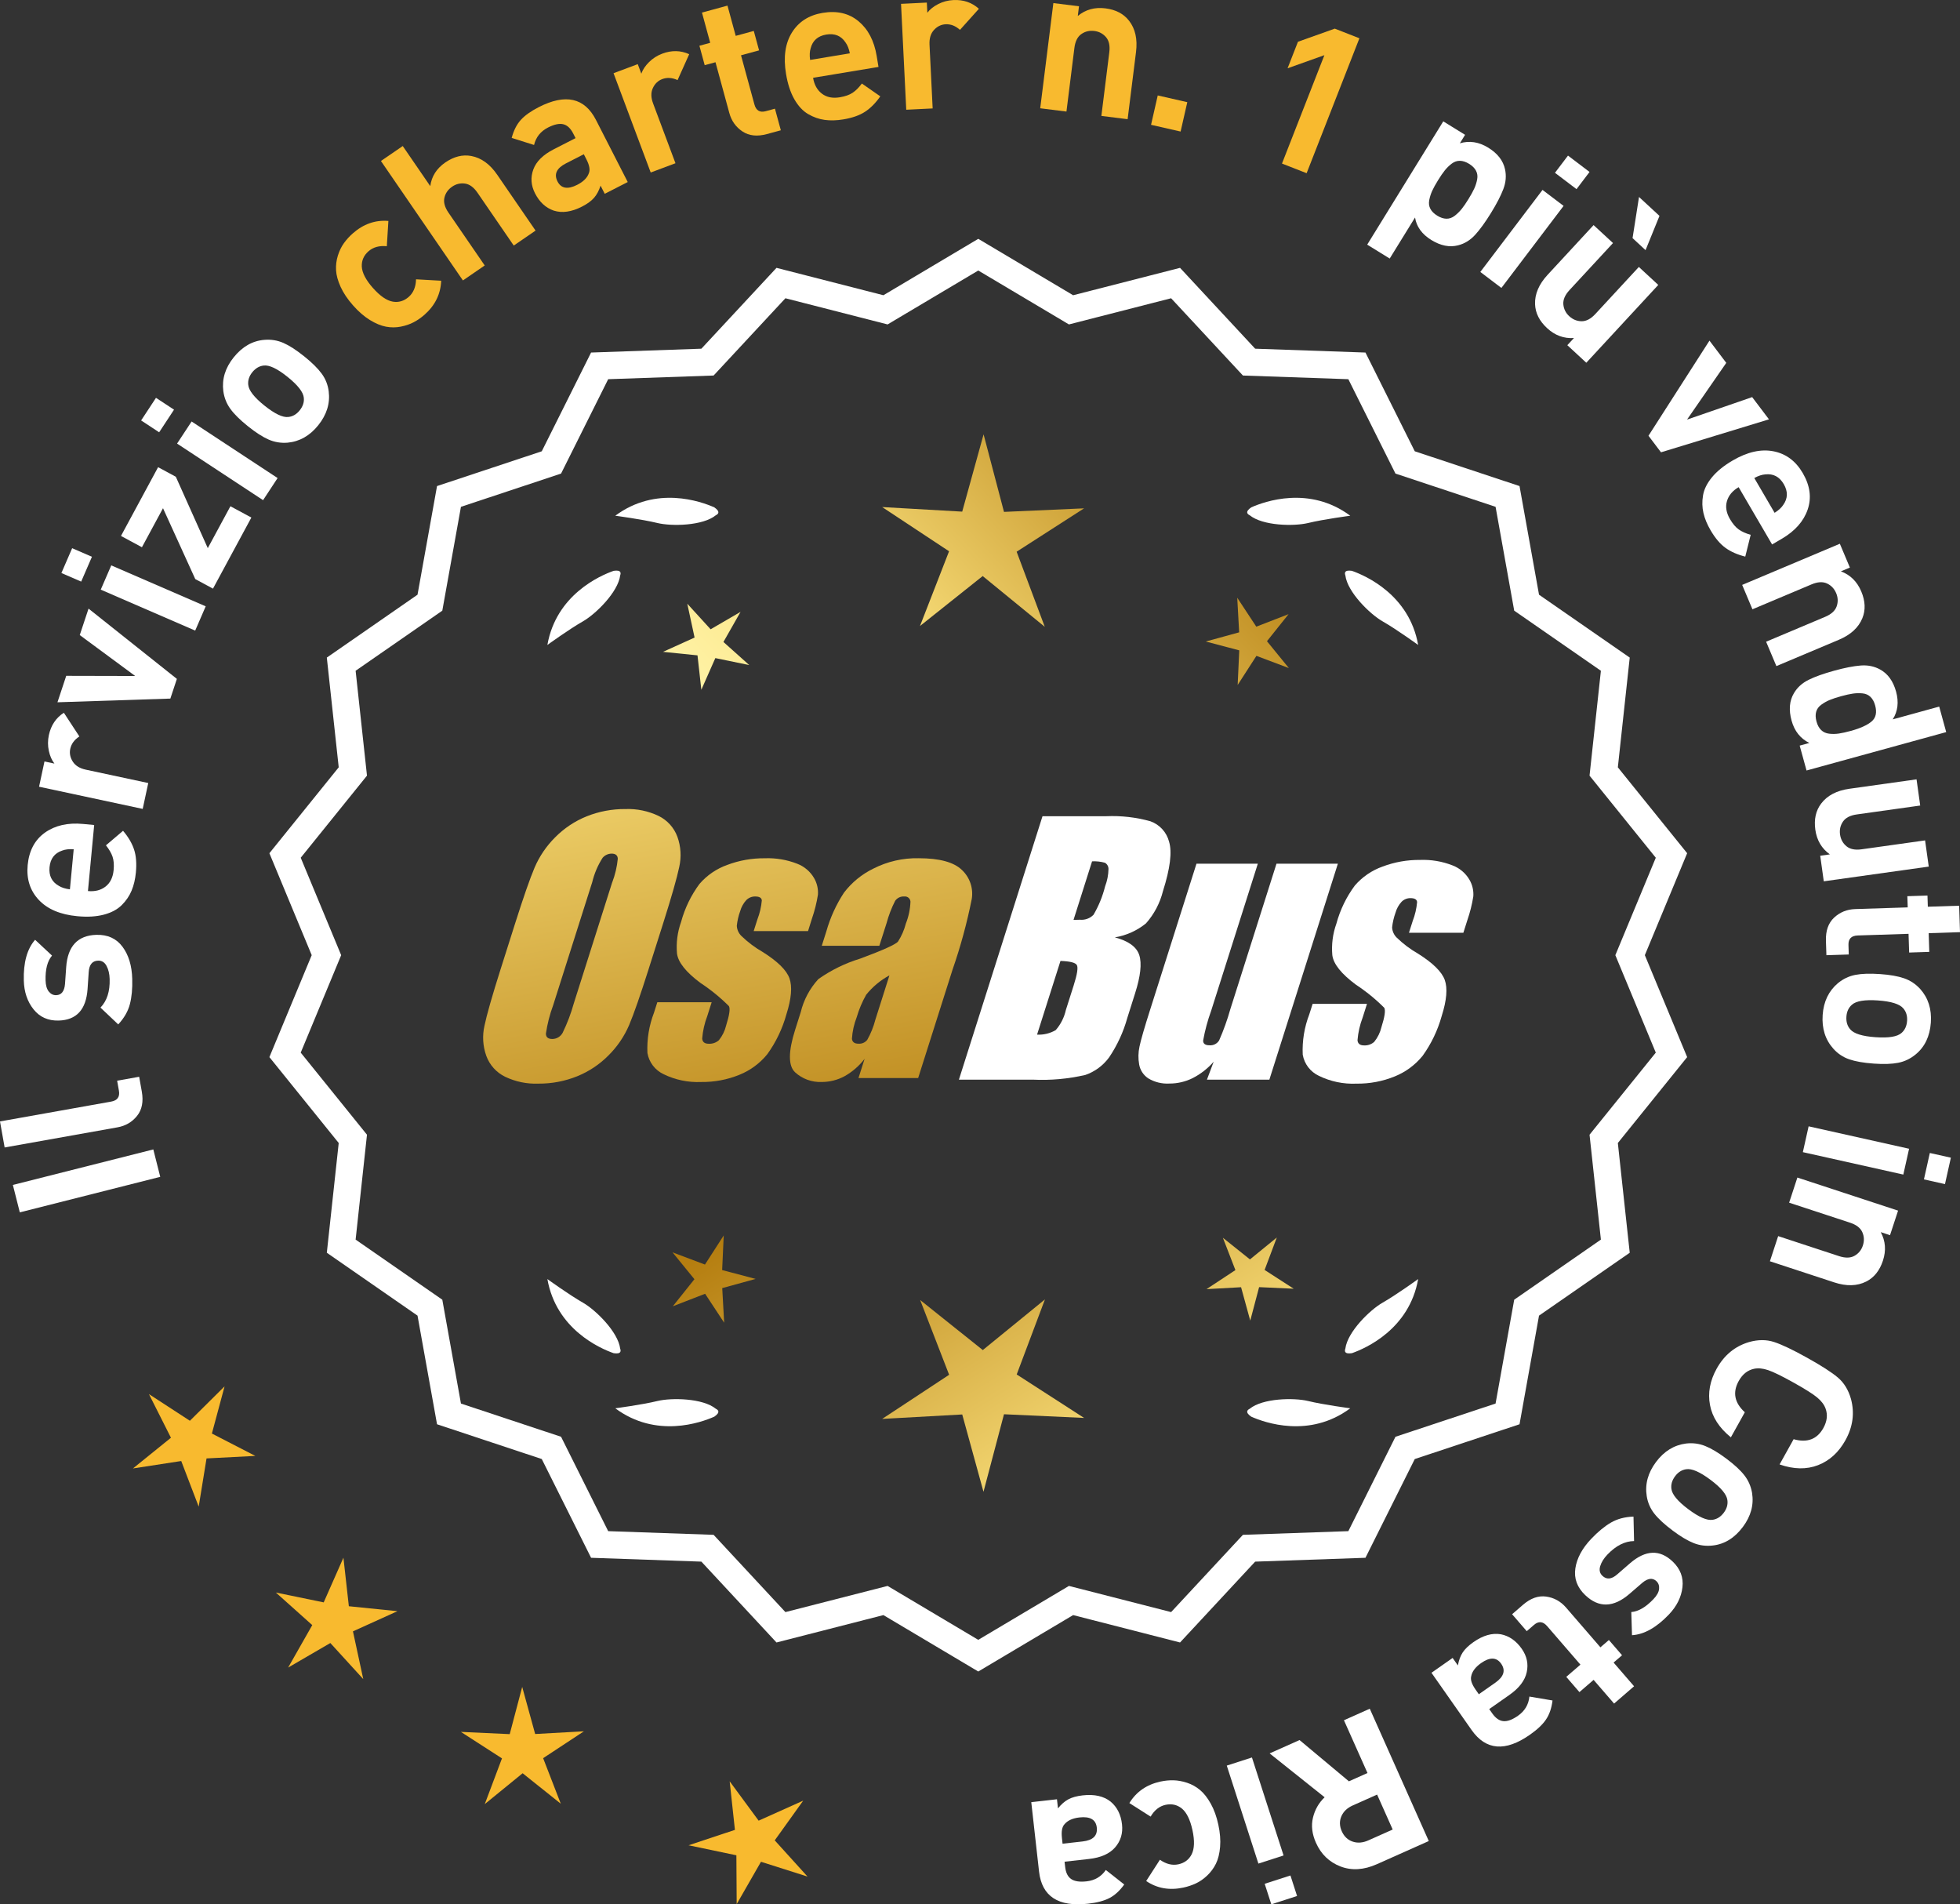 <?xml version="1.0" encoding="UTF-8"?>
<svg id="Layer_2" data-name="Layer 2" xmlns="http://www.w3.org/2000/svg" xmlns:xlink="http://www.w3.org/1999/xlink" viewBox="0 0 173.419 168.453">
  <rect x="0" y="0" width="173.419" height="168.453" fill="#333333" stroke="none"/>
  <defs>
    <style>
      .cls-1 {
        fill: url(#linear-gradient-8);
      }

      .cls-2 {
        fill: url(#linear-gradient-7);
      }

      .cls-3 {
        fill: url(#linear-gradient-5);
      }

      .cls-4 {
        fill: url(#linear-gradient-6);
      }

      .cls-5 {
        fill: url(#linear-gradient-9);
      }

      .cls-6 {
        fill: url(#linear-gradient-4);
      }

      .cls-7 {
        fill: url(#linear-gradient-3);
      }

      .cls-8 {
        fill: url(#linear-gradient-2);
      }

      .cls-9 {
        fill: url(#linear-gradient);
      }

      .cls-10 {
        fill: #f8ba2f;
      }

      .cls-11 {
        fill: #fff;
      }
    </style>
    <linearGradient id="linear-gradient" x1="112.909" y1="194.117" x2="61.484" y2="111.598" gradientUnits="userSpaceOnUse">
      <stop offset="0" stop-color="#f9df7b"/>
      <stop offset=".279" stop-color="#b57e10"/>
      <stop offset=".323" stop-color="#c89d38"/>
      <stop offset=".417" stop-color="#efda86"/>
      <stop offset=".46" stop-color="#fff3a6"/>
      <stop offset=".642" stop-color="#f9df7b"/>
      <stop offset="1" stop-color="#b57e10"/>
    </linearGradient>
    <linearGradient id="linear-gradient-2" x1="126.157" y1="185.862" x2="74.731" y2="103.342" xlink:href="#linear-gradient"/>
    <linearGradient id="linear-gradient-3" x1="147.684" y1="172.446" x2="96.259" y2="89.927" xlink:href="#linear-gradient"/>
    <linearGradient id="linear-gradient-4" x1="47.472" y1="62.067" x2="79.164" y2="233.086" gradientUnits="userSpaceOnUse">
      <stop offset="0" stop-color="#f9df7b"/>
      <stop offset=".279" stop-color="#b57e10"/>
      <stop offset=".284" stop-color="#e5c25b"/>
      <stop offset=".286" stop-color="#f9df7b"/>
      <stop offset=".46" stop-color="#fff3a6"/>
      <stop offset=".642" stop-color="#f9df7b"/>
      <stop offset="1" stop-color="#b57e10"/>
    </linearGradient>
    <linearGradient id="linear-gradient-5" x1="59.98" y1="59.749" x2="91.672" y2="230.768" xlink:href="#linear-gradient-4"/>
    <linearGradient id="linear-gradient-6" x1="72.605" y1="57.41" x2="104.297" y2="228.428" xlink:href="#linear-gradient-4"/>
    <linearGradient id="linear-gradient-7" x1="51.918" y1="111.468" x2="117.695" y2="50.476" xlink:href="#linear-gradient"/>
    <linearGradient id="linear-gradient-8" x1="29.699" y1="87.507" x2="95.476" y2="26.514" xlink:href="#linear-gradient"/>
    <linearGradient id="linear-gradient-9" x1="36.755" y1="95.116" x2="102.531" y2="34.123" xlink:href="#linear-gradient"/>
  </defs>
  <g id="Layer_1-2" data-name="Layer 1">
    <g>
      <g>
        <polygon class="cls-10" points="19.87 122.635 16.801 125.678 13.179 123.321 15.125 127.18 11.764 129.896 16.035 129.239 17.58 133.274 18.274 129.009 22.59 128.787 18.748 126.808 19.87 122.635"/>
        <polygon class="cls-10" points="30.866 142.085 30.386 137.791 28.641 141.744 24.408 140.873 27.629 143.754 25.493 147.511 29.228 145.339 32.141 148.531 31.229 144.307 35.165 142.523 30.866 142.085"/>
        <polygon class="cls-10" points="47.351 153.388 46.204 149.221 45.099 153.399 40.782 153.201 44.414 155.543 42.892 159.588 46.242 156.858 49.618 159.555 48.056 155.525 51.665 153.148 47.351 153.388"/>
        <polygon class="cls-10" points="68.548 162.795 71.066 159.283 67.123 161.052 64.561 157.572 65.025 161.868 60.924 163.23 65.154 164.116 65.181 168.437 67.331 164.689 71.449 165.998 68.548 162.795"/>
      </g>
      <g>
        <path class="cls-11" d="M86.556,147.497l-8.345-4.961-9.405,2.409-6.61-7.111-9.703-.338-4.338-8.685-9.214-3.058-1.716-9.556-7.98-5.53,1.046-9.652-6.098-7.554,3.723-8.967-3.723-8.967,6.098-7.554-1.046-9.652,7.98-5.53,1.716-9.556,9.214-3.058,4.338-8.685,9.703-.338,6.61-7.111,9.405,2.409,8.345-4.961,8.345,4.961,9.405-2.409,6.61,7.111,9.703.338,4.338,8.685,9.214,3.058,1.716,9.556,7.98,5.53-1.046,9.652,6.098,7.554-3.723,8.967,3.723,8.967-6.098,7.554,1.046,9.652-7.98,5.53-1.716,9.556-9.214,3.058-4.338,8.685-9.703.338-6.61,7.111-9.405-2.409-8.345,4.961ZM78.486,140.62l8.07,4.797,8.07-4.797,9.095,2.329,6.392-6.877,9.383-.327,4.195-8.399,8.91-2.957,1.659-9.241,7.716-5.348-1.011-9.334,5.897-7.305-3.6-8.671,3.6-8.671-5.897-7.305,1.011-9.334-7.716-5.348-1.659-9.241-8.91-2.957-4.195-8.399-9.383-.327-6.392-6.877-9.095,2.329-8.07-4.797-8.07,4.797-9.095-2.329-6.392,6.877-9.383.327-4.195,8.399-8.91,2.957-1.659,9.241-7.716,5.348,1.011,9.334-5.897,7.305,3.6,8.671-3.6,8.671,5.897,7.305-1.011,9.334,7.716,5.348,1.659,9.241,8.91,2.957,4.195,8.399,9.383.327,6.392,6.877,9.095-2.329Z"/>
        <path class="cls-11" d="M86.556,147.858l-8.393-4.99-9.459,2.423-6.647-7.152-9.759-.34-4.363-8.735-9.267-3.076-1.726-9.61-8.025-5.562,1.052-9.708-6.133-7.598,3.744-9.018-3.744-9.018,6.133-7.598-1.052-9.708,8.025-5.562,1.726-9.61,9.267-3.076,4.363-8.735,9.759-.34,6.647-7.152,9.459,2.423,8.393-4.99,8.394,4.99,9.459-2.423,6.647,7.152,9.759.34,4.363,8.735,9.268,3.076,1.725,9.61,8.026,5.562-1.052,9.708,6.133,7.598-3.744,9.018,3.744,9.018-6.133,7.598,1.052,9.708-8.026,5.562-1.725,9.61-9.268,3.076-4.363,8.735-9.759.34-6.647,7.152-9.459-2.423-8.394,4.99ZM78.259,142.203l8.297,4.932,8.298-4.932,9.351,2.395,6.572-7.07,9.646-.336,4.313-8.635,9.162-3.041,1.706-9.501,7.934-5.499-1.041-9.597,6.064-7.511-3.702-8.916,3.702-8.915-6.064-7.511,1.041-9.596-7.934-5.499-1.706-9.501-9.162-3.041-4.313-8.636-9.646-.336-6.572-7.07-9.351,2.396-8.298-4.933-8.297,4.933-9.351-2.396-6.572,7.07-9.647.336-4.313,8.636-9.162,3.041-1.706,9.501-7.934,5.499,1.04,9.596-6.063,7.511,3.702,8.915-3.702,8.916,6.063,7.511-1.04,9.597,7.934,5.499,1.706,9.501,9.162,3.041,4.313,8.635,9.647.336,6.572,7.07,9.351-2.395ZM86.556,145.78l-8.118-4.826-9.149,2.343-6.429-6.917-9.439-.329-4.22-8.449-8.963-2.975-1.668-9.295-7.762-5.38,1.017-9.389-5.932-7.349,3.621-8.722-3.621-8.722,5.932-7.349-1.017-9.39,7.762-5.379,1.668-9.295,8.963-2.975,4.22-8.449,9.439-.329,6.429-6.917,9.149,2.343,8.118-4.826,8.118,4.826,9.149-2.343,6.429,6.917,9.439.329,4.22,8.449,8.963,2.975,1.669,9.295,7.762,5.379-1.017,9.39,5.932,7.349-3.622,8.722,3.622,8.722-5.932,7.349,1.017,9.389-7.762,5.38-1.669,9.295-8.963,2.975-4.22,8.449-9.439.329-6.429,6.917-9.149-2.343-8.118,4.826ZM78.534,140.288l8.022,4.769,8.022-4.769,9.041,2.315,6.354-6.835,9.327-.325,4.17-8.349,8.857-2.939,1.649-9.186,7.67-5.316-1.005-9.278,5.862-7.262-3.579-8.62,3.579-8.619-5.862-7.262,1.005-9.278-7.67-5.316-1.649-9.186-8.857-2.94-4.17-8.349-9.327-.325-6.354-6.835-9.041,2.315-8.022-4.769-8.022,4.769-9.041-2.315-6.354,6.835-9.327.325-4.17,8.349-8.858,2.94-1.649,9.186-7.67,5.316,1.005,9.278-5.862,7.262,3.579,8.619-3.579,8.62,5.862,7.262-1.005,9.278,7.67,5.316,1.649,9.186,8.858,2.939,4.17,8.349,9.327.325,6.354,6.835,9.041-2.315Z"/>
      </g>
      <g>
        <polygon class="cls-9" points="63.895 112.347 64.035 109.286 62.374 111.861 59.506 110.782 61.442 113.157 59.53 115.551 62.387 114.444 64.073 117.003 63.903 113.943 66.857 113.131 63.895 112.347"/>
        <polygon class="cls-8" points="92.456 114.943 86.957 119.425 81.415 114.997 83.978 121.611 78.054 125.514 85.137 125.121 87.018 131.961 88.832 125.102 95.919 125.427 89.957 121.582 92.456 114.943"/>
        <polygon class="cls-7" points="111.891 112.337 112.97 109.469 110.595 111.405 108.201 109.493 109.308 112.35 106.75 114.035 109.809 113.865 110.621 116.82 111.405 113.858 114.466 113.998 111.891 112.337"/>
      </g>
      <g>
        <path class="cls-11" d="M110.565,124.622c-.114.057-.184.124-.207.201-.001.001-.002.002-.003.003.001 0.0.001 0.0.002.001-.036.131.066.291.35.488,1.179.524,5.149,1.947,8.764-.74,0,0-2.348-.308-3.726-.643-1.249-.304-4.027-.256-5.179.691Z"/>
        <path class="cls-11" d="M119.024,119.583c0.0.001-0.0.003,0,.004.001-0.0.001-0.0.002-.001.063.12.248.166.589.115,1.217-.428,5.08-2.121,5.862-6.557,0,0-1.918,1.389-3.15,2.091-1.117.637-3.103,2.579-3.29,4.059-.043.12-.049.217-.013.288Z"/>
      </g>
      <g>
        <path class="cls-11" d="M63.345,124.622c.114.057.184.124.207.201.001.001.002.002.003.003-.001 0-.001 0-.002.001.036.131-.066.291-.35.488-1.179.524-5.149,1.947-8.764-.74,0,0,2.348-.308,3.726-.643,1.249-.304,4.027-.256,5.179.691Z"/>
        <path class="cls-11" d="M54.885,119.583c-0.0.001 0.0.003,0,.004-.001-0-.001-0-.002-.001-.063.12-.248.166-.589.115-1.217-.428-5.08-2.121-5.862-6.557,0,0,1.918,1.389,3.15,2.091,1.117.637,3.103,2.579,3.29,4.059.043.12.049.217.013.288Z"/>
      </g>
      <g>
        <path class="cls-11" d="M63.345,45.574c.114-.057.184-.124.207-.201.001-.001.002-.002.003-.003-.001-0-.001-0-.002-.001.036-.131-.066-.291-.35-.488-1.179-.524-5.149-1.947-8.764.74,0,0,2.348.308,3.726.643,1.249.304,4.027.256,5.179-.691Z"/>
        <path class="cls-11" d="M54.885,50.613c-0-.001 0-.003,0-.004-.001 0-.001 0-.002.001-.063-.12-.248-.166-.589-.115-1.217.428-5.08,2.121-5.862,6.557,0,0,1.918-1.389,3.15-2.091,1.117-.637,3.103-2.579,3.29-4.059.043-.12.049-.217.013-.288Z"/>
      </g>
      <g>
        <path class="cls-11" d="M110.565,45.574c-.114-.057-.184-.124-.207-.201-.001-.001-.002-.002-.003-.003.001-0.0.001-0.0.002-.001-.036-.131.066-.291.35-.488,1.179-.524,5.149-1.947,8.764.74,0,0-2.348.308-3.726.643-1.249.304-4.027.256-5.179-.691Z"/>
        <path class="cls-11" d="M119.024,50.613c0-.001-0-.003,0-.004.001 0.0.001 0.0.002.001.063-.12.248-.166.589-.115,1.217.428,5.08,2.121,5.862,6.557,0,0-1.918-1.389-3.15-2.091-1.117-.637-3.103-2.579-3.29-4.059-.043-.12-.049-.217-.013-.288Z"/>
      </g>
      <g id="Group_4" data-name="Group 4">
        <g id="Group_1" data-name="Group 1">
          <path id="Path_1" data-name="Path 1" class="cls-6" d="M57.397,85.705c-.743,2.341-1.321,3.999-1.734,4.975-.429.998-1.045,1.904-1.814,2.67-.793.803-1.741,1.435-2.787,1.858-1.09.438-2.256.658-3.431.648-1.017.039-2.027-.171-2.945-.611-.769-.376-1.363-1.035-1.657-1.839-.308-.854-.365-1.778-.165-2.663.198-.958.677-2.638,1.438-5.039l1.265-3.987c.743-2.341,1.321-3.999,1.734-4.975.429-.998,1.045-1.904,1.814-2.67.793-.803,1.741-1.435,2.787-1.858,1.091-.437,2.256-.656,3.431-.646,1.017-.039,2.027.171,2.945.611.768.377,1.362,1.036,1.657,1.84.308.854.365,1.778.165,2.663-.198.958-.677,2.637-1.438,5.037l-1.266,3.986ZM54.172,78.046c.255-.669.42-1.369.49-2.082-.014-.303-.197-.454-.548-.454-.305.003-.593.136-.794.366-.426.665-.737,1.397-.922,2.166l-3.456,10.883c-.3.811-.515,1.65-.64,2.506,0,.319.194.476.565.476.383-.001.734-.212.915-.548.408-.836.739-1.708.988-2.604l3.398-10.71.003.003Z"/>
          <path id="Path_2" data-name="Path 2" class="cls-3" d="M71.495,82.363h-4.81l.329-1.035c.208-.538.339-1.102.391-1.676-.018-.234-.216-.351-.592-.351-.295-.003-.578.115-.785.325-.254.277-.438.611-.538.973-.15.416-.25.849-.298,1.289.015.339.158.661.399.9.569.552,1.206,1.031,1.894,1.425,1.317.827,2.106,1.604,2.367,2.33.259.728.172,1.789-.271,3.182-.35,1.263-.919,2.454-1.683,3.518-.654.81-1.504,1.439-2.469,1.829-1.077.439-2.23.656-3.393.64-1.148.051-2.29-.186-3.322-.691-.755-.353-1.289-1.052-1.43-1.873-.055-1.217.143-2.433.582-3.57l.293-.922h4.808l-.384,1.21c-.246.642-.398,1.316-.454,2.001.022.307.216.461.574.461.33.02.655-.092.903-.311.308-.381.527-.826.64-1.302.289-.911.373-1.482.251-1.712-.764-.766-1.605-1.451-2.509-2.045-1.291-.958-1.987-1.829-2.088-2.612-.083-.943.039-1.893.359-2.784.329-1.218.883-2.363,1.634-3.376.659-.761,1.503-1.338,2.45-1.676,1.062-.401,2.19-.6,3.325-.589.978-.037,1.953.127,2.864.483.631.24,1.16.689,1.498,1.273.258.444.376.955.34,1.467-.114.719-.291,1.427-.53,2.114l-.348,1.111v-.008Z"/>
          <path id="Path_3" data-name="Path 3" class="cls-4" d="M77.805,83.662h-5.095l.406-1.28c.343-1.213.869-2.366,1.559-3.42.686-.899,1.573-1.626,2.59-2.122,1.245-.636,2.629-.953,4.027-.922,1.836,0,3.11.347,3.822,1.042.696.657,1.021,1.616.867,2.561-.422,2.122-.99,4.212-1.701,6.255l-3.043,9.588h-5.279l.542-1.701c-.481.626-1.083,1.149-1.771,1.536-.626.339-1.326.515-2.038.512-.862.033-1.703-.275-2.341-.856-.611-.57-.611-1.82,0-3.75l.498-1.571c.264-1.09.8-2.096,1.558-2.923,1.131-.798,2.383-1.411,3.707-1.814,2.019-.75,3.134-1.252,3.343-1.508.313-.488.546-1.023.691-1.584.247-.621.386-1.28.41-1.948-.017-.269-.248-.473-.517-.457-.011.001-.021.002-.032.003-.317-.024-.622.121-.805.381-.322.631-.577,1.295-.761,1.979l-.638,1.997ZM78.696,86.281c-.793.427-1.493,1.009-2.056,1.712-.356.627-.637,1.293-.838,1.986-.24.612-.383,1.257-.424,1.913.033.285.223.432.582.432.297.022.586-.104.772-.337.316-.559.557-1.156.717-1.778l1.247-3.928Z"/>
        </g>
        <g id="Group_3" data-name="Group 3">
          <path id="Path_7" data-name="Path 7" class="cls-11" d="M92.233,72.201h5.641c1.319-.059,2.639.092,3.91.446.817.29,1.437.967,1.654,1.807.278.907.098,2.367-.542,4.379-.264,1.057-.78,2.035-1.503,2.849-.794.644-1.742,1.07-2.751,1.236,1.207.319,1.928.841,2.162,1.576s.11,1.862-.373,3.376l-.684,2.162c-.345,1.246-.89,2.429-1.613,3.501-.526.72-1.258,1.262-2.1,1.554-1.523.352-3.088.492-4.649.417h-6.541l7.396-23.304h-.007ZM93.831,84.999l-2.073,6.522c.579.032,1.154-.108,1.654-.402.44-.507.747-1.115.893-1.771l.691-2.173c.318-.999.411-1.603.278-1.814-.132-.212-.611-.329-1.445-.359l.003-.004ZM96.626,76.19l-1.642,5.183c.245-.011.435-.014.57-.014.446.042.887-.119,1.2-.44.459-.785.804-1.631,1.024-2.513.188-.49.289-1.008.3-1.532.004-.229-.116-.442-.314-.556-.368-.102-.75-.144-1.131-.126l-.007-.002Z"/>
          <path id="Path_8" data-name="Path 8" class="cls-11" d="M118.373,76.404l-6.061,19.1h-5.523l.596-1.588c-.519.596-1.147,1.088-1.851,1.449-.638.318-1.342.484-2.056.483-.66.041-1.318-.12-1.885-.461-.422-.281-.712-.723-.801-1.222-.094-.527-.084-1.068.03-1.591.114-.552.428-1.65.951-3.288l4.09-12.884h5.428l-4.126,12.997c-.313.861-.551,1.747-.713,2.648,0,.278.183.417.56.417.344.031.676-.137.856-.432.396-.901.729-1.829.995-2.776l4.079-12.854h5.428l.003.003Z"/>
          <path id="Path_9" data-name="Path 9" class="cls-11" d="M129.474,82.509h-4.81l.329-1.035c.208-.538.339-1.102.391-1.676-.018-.234-.216-.351-.592-.351-.295-.003-.578.115-.784.325-.254.277-.438.611-.538.973-.15.416-.249.848-.297,1.287.015.339.158.661.399.9.569.553,1.205,1.032,1.893,1.426,1.317.827,2.106,1.604,2.367,2.33.259.728.172,1.789-.271,3.182-.35,1.263-.919,2.454-1.683,3.518-.654.809-1.504,1.439-2.469,1.829-1.077.439-2.23.656-3.393.64-1.148.051-2.29-.186-3.322-.691-.755-.353-1.289-1.052-1.43-1.873-.055-1.217.143-2.433.582-3.57l.293-.922h4.81l-.384,1.211c-.246.642-.398,1.316-.454,2.001.022.307.216.461.574.461.33.02.655-.092.903-.311.308-.381.527-.826.64-1.302.289-.911.373-1.482.251-1.712-.764-.766-1.605-1.451-2.509-2.045-1.291-.958-1.987-1.829-2.088-2.612-.083-.943.039-1.893.359-2.784.329-1.218.883-2.363,1.634-3.376.659-.761,1.503-1.338,2.45-1.676,1.062-.401,2.19-.6,3.325-.589.978-.037,1.953.127,2.864.483.632.239,1.163.689,1.503,1.273.258.444.376.955.34,1.467-.114.719-.291,1.427-.53,2.114l-.351,1.108-.004-.005Z"/>
        </g>
      </g>
      <g>
        <path class="cls-11" d="M13.565,101.677l.613,2.425-12.425,3.142-.614-2.426,12.426-3.141Z"/>
        <path class="cls-11" d="M12.313,95.249l.234,1.311c.157.887.018,1.604-.421,2.15-.439.548-1.02.886-1.74,1.014l-9.976,1.779-.411-2.303,9.835-1.754c.555-.099.783-.42.688-.963l-.158-.886,1.949-.348Z"/>
        <path class="cls-11" d="M8.532,82.695c.996-.028,1.765.324,2.307,1.053.543.729.829,1.676.861,2.839.025.863-.045,1.61-.208,2.238-.162.629-.507,1.227-1.03,1.793l-1.572-1.487c.572-.592.844-1.434.812-2.525-.012-.456-.104-.843-.275-1.163-.17-.319-.418-.475-.741-.466-.516.014-.795.352-.837,1.014l-.103,1.515c-.13,1.804-.98,2.728-2.553,2.771-.935.026-1.676-.305-2.224-.992-.547-.687-.835-1.535-.862-2.542-.044-1.595.289-2.799.998-3.611l1.498,1.399c-.407.479-.597,1.211-.57,2.194.012.444.109.774.289.992s.396.322.647.315c.468-.013.729-.344.783-.994l.104-1.479c.129-1.864,1.021-2.819,2.676-2.865Z"/>
        <path class="cls-11" d="M8.333,72.979l-.552,5.842c.621.059,1.141-.073,1.556-.396.416-.322.654-.806.716-1.452.046-.478.013-.875-.095-1.193-.109-.317-.304-.652-.584-1.004l1.514-1.285c.467.55.791,1.102.974,1.656.183.553.236,1.23.161,2.031-.057.598-.183,1.131-.378,1.601-.194.47-.485.898-.871,1.283s-.913.667-1.58.845c-.668.178-1.456.224-2.364.138-1.492-.141-2.627-.621-3.398-1.441-.771-.821-1.101-1.846-.984-3.076.121-1.279.632-2.237,1.528-2.875.897-.638,2.022-.894,3.372-.767l.986.093ZM6.521,75.122c-.406-.027-.748.013-1.023.12-.672.226-1.044.715-1.115,1.468-.07.752.202,1.303.821,1.65.25.156.579.259.982.31l.335-3.548Z"/>
        <path class="cls-11" d="M5.649,63.047l1.374,2.098c-.442.286-.711.652-.807,1.098-.082.387-.01.762.221,1.124.229.362.613.601,1.153.716l5.527,1.183-.491,2.288-9.17-1.962.479-2.235.881.188c-.231-.295-.397-.67-.495-1.127-.099-.457-.098-.92.002-1.389.186-.869.628-1.528,1.326-1.98Z"/>
        <path class="cls-11" d="M7.834,53.837l7.816,6.216-.577,1.742-9.989.327.776-2.34,6.102.014-4.905-3.619.777-2.34Z"/>
        <path class="cls-11" d="M8.135,49.251l-.952,2.196-1.75-.758.951-2.197,1.751.759ZM18.201,53.634l-.93,2.147-8.357-3.622.931-2.147,8.356,3.622Z"/>
        <path class="cls-11" d="M22.24,45.782l-3.396,6.288-1.567-.847-2.854-6.268-1.865,3.453-1.854-1,3.285-6.082,1.568.847,2.828,6.315,2.002-3.706,1.854,1Z"/>
        <path class="cls-11" d="M15.397,36.24l-1.315,2-1.595-1.049,1.315-2,1.595,1.048ZM24.562,42.288l-1.285,1.955-7.61-5.004,1.286-1.955,7.609,5.004Z"/>
        <path class="cls-11" d="M26.897,31.507c.703.563,1.224,1.078,1.565,1.544.342.466.549.989.622,1.57.134,1.061-.175,2.06-.925,2.996-.743.927-1.647,1.441-2.711,1.541-.593.048-1.154-.044-1.683-.276-.529-.231-1.141-.625-1.833-1.181-.692-.556-1.209-1.064-1.545-1.527-.337-.462-.547-.987-.628-1.576-.134-1.061.17-2.055.913-2.981.765-.956,1.674-1.473,2.723-1.555.592-.048,1.15.042,1.676.271.524.228,1.132.62,1.825,1.175ZM25.435,33.333c-.908-.728-1.611-1.061-2.108-.997-.388.043-.724.242-1.01.598-.276.347-.394.714-.353,1.102.048.499.524,1.112,1.433,1.84.918.735,1.625,1.072,2.121,1.008.389-.042.722-.237.999-.584.285-.355.407-.728.363-1.116-.045-.499-.528-1.115-1.445-1.851Z"/>
        <path class="cls-10" d="M39.036,24.831c-.047,1.179-.538,2.182-1.474,3.008-.297.262-.614.483-.953.662s-.722.31-1.152.394-.865.085-1.307.002c-.441-.082-.916-.279-1.425-.591-.508-.312-1.003-.743-1.488-1.291-.484-.548-.851-1.094-1.099-1.636-.245-.542-.382-1.035-.404-1.479-.024-.443.03-.876.162-1.297.133-.421.311-.786.534-1.096.223-.309.482-.595.779-.857.945-.834,1.996-1.203,3.155-1.105l-.139,2.236c-.667-.066-1.209.083-1.622.448-.414.365-.612.812-.593,1.34.025.554.352,1.187.979,1.897.636.719,1.227,1.126,1.773,1.219.521.084.989-.058,1.403-.423.413-.366.629-.883.645-1.554l2.224.125Z"/>
        <path class="cls-10" d="M47.386,20.398l-1.93,1.324-3.209-4.675c-.333-.484-.703-.754-1.112-.809-.408-.054-.786.037-1.131.275-.356.245-.584.567-.68.968-.096.4.023.844.355,1.328l3.209,4.674-1.93,1.325-7.252-10.566,1.929-1.324,2.435,3.547c.117-.867.563-1.565,1.333-2.095.763-.523,1.528-.713,2.295-.571.884.165,1.649.717,2.294,1.657l3.394,4.942Z"/>
        <path class="cls-10" d="M55.541,16.103l-2.034,1.041-.37-.721c-.141.437-.331.794-.573,1.072-.241.279-.598.538-1.067.779-.93.476-1.765.594-2.509.354-.705-.246-1.255-.753-1.648-1.522-.36-.705-.411-1.41-.152-2.116.259-.705.858-1.298,1.799-1.78l1.938-.992-.213-.417c-.235-.459-.528-.73-.882-.812-.353-.083-.801.016-1.346.294-.651.334-1.062.847-1.232,1.541l-1.979-.625c.176-.656.442-1.184.799-1.581.355-.397.886-.777,1.591-1.138,2.372-1.214,4.06-.837,5.066,1.127l2.812,5.496ZM51.884,14.093l-.229-.449-1.587.812c-.822.421-1.069.952-.741,1.593.321.63.906.729,1.749.297.546-.279.888-.622,1.028-1.032.122-.291.048-.698-.22-1.222Z"/>
        <path class="cls-10" d="M60.979,4.796l-1.027,2.288c-.479-.218-.932-.247-1.358-.087-.371.139-.647.403-.829.791-.182.389-.175.841.019,1.358l1.981,5.293-2.191.82-3.288-8.783,2.142-.802.315.843c.124-.354.352-.696.683-1.025.332-.329.723-.578,1.172-.747.832-.311,1.626-.294,2.383.05Z"/>
        <path class="cls-10" d="M69.087,11.525l-1.233.335c-.858.233-1.578.156-2.162-.232-.585-.388-.974-.935-1.165-1.642l-1.221-4.481-.955.26-.468-1.719.955-.26-.729-2.674,2.258-.615.728,2.675,1.599-.436.468,1.72-1.598.435,1.184,4.342c.146.544.481.745,1.003.603l.815-.222.521,1.911Z"/>
        <path class="cls-10" d="M77.729,5.921l-5.788.961c.103.616.362,1.083.78,1.403s.947.427,1.586.32c.474-.079.849-.211,1.129-.397.279-.186.554-.459.822-.82l1.629,1.134c-.413.592-.863,1.047-1.353,1.365-.487.318-1.128.543-1.922.675-.592.098-1.14.113-1.644.044-.503-.068-.991-.239-1.463-.514-.472-.274-.878-.712-1.222-1.312-.343-.6-.589-1.35-.737-2.25-.246-1.479-.072-2.698.523-3.654.597-.956,1.503-1.536,2.723-1.738,1.267-.21,2.323.037,3.17.741.847.705,1.381,1.727,1.604,3.064l.162.977ZM75.193,4.718c-.078-.4-.204-.72-.379-.959-.39-.592-.958-.826-1.703-.703-.746.124-1.208.529-1.386,1.215-.088.283-.103.626-.048,1.03l3.516-.584Z"/>
        <path class="cls-10" d="M86.612.777l-1.675,1.866c-.39-.353-.812-.519-1.269-.496-.395.02-.738.187-1.029.501-.29.315-.422.748-.396,1.299l.278,5.645-2.337.115-.461-9.367,2.283-.112.043.899c.228-.299.548-.555.963-.768.417-.213.864-.331,1.344-.354.887-.044,1.638.214,2.255.772Z"/>
        <path class="cls-10" d="M99.769,10.544l-2.321-.29.702-5.626c.073-.584-.025-1.031-.294-1.343-.271-.312-.613-.494-1.03-.545-.429-.054-.812.038-1.149.273-.338.236-.543.646-.616,1.229l-.702,5.626-2.322-.29,1.163-9.306,2.268.283-.106.857c.687-.567,1.501-.792,2.441-.674.917.114,1.615.48,2.094,1.096.553.71.759,1.63.617,2.761l-.743,5.948Z"/>
        <path class="cls-10" d="M104.459,11.636l-2.615-.595.592-2.598,2.615.595-.592,2.598Z"/>
        <path class="cls-10" d="M115.609,15.321l-2.18-.853,3.752-9.588-3.258,1.161.919-2.347,3.258-1.161,2.179.853-4.67,11.935Z"/>
        <path class="cls-11" d="M131.921,18.84c-.511.827-.981,1.475-1.411,1.943s-.929.773-1.497.916c-.756.197-1.546.039-2.374-.471-.826-.51-1.307-1.173-1.438-1.988l-2.241,3.63-1.991-1.229,6.73-10.906,1.93,1.191-.462.75c.846-.252,1.683-.124,2.511.387.827.51,1.322,1.147,1.485,1.911.126.572.077,1.155-.148,1.749-.226.594-.59,1.3-1.094,2.116ZM129.32,18.494c.179-.221.381-.516.608-.883.228-.368.398-.681.517-.94s.201-.527.254-.806c.052-.278.019-.532-.102-.761-.119-.229-.322-.432-.607-.608-.287-.176-.559-.267-.817-.271-.258-.004-.499.079-.726.25-.226.171-.427.368-.606.589-.178.221-.381.515-.607.882-.228.368-.4.681-.518.94-.116.259-.204.53-.258.813-.055.283-.024.54.097.769.119.229.322.431.608.608.285.176.558.267.815.271.259.004.503-.082.731-.258.228-.176.432-.375.61-.596Z"/>
        <path class="cls-11" d="M132.841,25.47l-1.864-1.414,5.503-7.257,1.865,1.414-5.504,7.258ZM139.489,16.731l-1.907-1.446,1.153-1.521,1.906,1.447-1.152,1.52Z"/>
        <path class="cls-11" d="M140.354,32.087l-1.679-1.552.588-.634c-.891.06-1.683-.231-2.379-.875-.679-.628-1.033-1.332-1.063-2.111-.034-.899.336-1.767,1.109-2.604l4.069-4.4,1.718,1.589-3.851,4.163c-.398.432-.578.853-.543,1.263.038.41.211.758.52,1.043.317.293.682.443,1.093.448.413.005.818-.208,1.218-.64l3.85-4.162,1.719,1.589-6.368,6.884ZM145.596,22.126l-1.149-1.063.571-3.64,1.811,1.674-1.232,3.029Z"/>
        <path class="cls-11" d="M156.517,37.095l-9.554,2.915-1.107-1.464,5.396-8.414,1.487,1.967-3.472,5.018,5.763-1.989,1.487,1.967Z"/>
        <path class="cls-11" d="M156.793,48.161l-2.96-5.067c-.538.315-.883.725-1.033,1.229-.149.504-.062,1.036.266,1.596.243.414.5.719.774.914.272.195.626.354,1.059.476l-.479,1.927c-.7-.175-1.286-.434-1.757-.777-.472-.343-.91-.862-1.315-1.556-.302-.519-.512-1.025-.628-1.521-.115-.495-.129-1.012-.039-1.55.088-.539.351-1.074.79-1.609.438-.534,1.052-1.031,1.839-1.491,1.295-.757,2.496-1.027,3.602-.812s1.97.857,2.594,1.925c.647,1.108.793,2.184.436,3.227-.357,1.042-1.121,1.905-2.292,2.589l-.854.5ZM157.014,45.363c.347-.216.601-.448.762-.695.414-.576.431-1.189.05-1.843-.381-.653-.925-.94-1.629-.862-.295.02-.621.126-.979.322l1.797,3.077Z"/>
        <path class="cls-11" d="M157.172,58.921l-.908-2.156,5.225-2.201c.542-.229.881-.537,1.017-.926.135-.389.122-.777-.042-1.165-.167-.398-.438-.685-.812-.859-.374-.174-.831-.148-1.372.081l-5.226,2.202-.908-2.157,8.642-3.641.888,2.107-.797.335c.836.312,1.438.905,1.805,1.779.359.852.391,1.639.097,2.362-.339.833-1.033,1.471-2.084,1.913l-5.523,2.327Z"/>
        <path class="cls-11" d="M159.841,68.159l-.607-2.204.852-.234c-.792-.392-1.315-1.051-1.569-1.977-.261-.949-.192-1.758.209-2.429.297-.505.729-.897,1.301-1.179.568-.281,1.323-.55,2.26-.808.925-.254,1.705-.407,2.339-.457.634-.05,1.207.066,1.72.349.687.372,1.159,1.026,1.418,1.962.253.926.155,1.743-.298,2.453l4.113-1.131.62,2.256-12.356,3.396ZM163.75,64.657c.845-.232,1.458-.51,1.843-.834.384-.323.491-.797.318-1.422-.088-.324-.227-.576-.412-.755-.187-.179-.421-.283-.702-.311s-.563-.022-.845.018-.63.117-1.046.231c-.417.115-.757.227-1.02.336s-.509.249-.742.419c-.234.17-.386.38-.454.629-.067.249-.058.535.032.859.088.324.226.575.412.754s.42.286.704.32c.282.034.571.03.864-.013.293-.043.642-.121,1.047-.232Z"/>
        <path class="cls-11" d="M161.367,77.961l-.316-2.264.854-.12c-.725-.517-1.156-1.244-1.287-2.183-.128-.915.043-1.685.514-2.308.542-.718,1.376-1.156,2.505-1.314l5.937-.833.324,2.317-5.614.788c-.582.082-.99.293-1.221.634s-.316.72-.259,1.136c.061.428.247.774.564,1.039.315.265.765.356,1.347.275l5.615-.788.324,2.317-9.287,1.302Z"/>
        <path class="cls-11" d="M161.599,84.496l-.042-1.277c-.028-.888.213-1.571.726-2.05.514-.479,1.136-.73,1.867-.754l4.643-.149-.033-.99,1.781-.057.032.989,2.771-.09.075,2.339-2.771.09.054,1.655-1.782.058-.053-1.655-4.497.145c-.564.018-.837.297-.819.837l.026.846-1.978.063Z"/>
        <path class="cls-11" d="M165.781,94.083c-.897-.063-1.62-.19-2.165-.379-.547-.189-1.015-.502-1.404-.938-.714-.797-1.028-1.793-.944-2.99.084-1.185.536-2.122,1.354-2.81.46-.376.973-.62,1.541-.73.566-.11,1.293-.134,2.18-.071.885.062,1.598.188,2.138.377.54.188,1.012.501,1.414.939.713.796,1.028,1.787.945,2.972-.087,1.221-.539,2.164-1.356,2.828-.46.376-.97.62-1.531.731-.56.111-1.283.135-2.17.072ZM165.946,91.749c1.161.082,1.929-.044,2.301-.378.295-.256.458-.611.49-1.066.031-.443-.081-.812-.336-1.107-.322-.383-1.064-.616-2.225-.699-1.174-.083-1.946.043-2.318.378-.296.256-.458.605-.489,1.048-.033.455.079.83.335,1.125.322.384,1.069.617,2.242.7Z"/>
        <path class="cls-11" d="M159.515,101.917l.51-2.284,8.889,1.984-.51,2.284-8.889-1.984ZM170.228,104.327l.521-2.336,1.862.416-.521,2.336-1.862-.416Z"/>
        <path class="cls-11" d="M156.6,111.568l.73-2.223,5.387,1.77c.558.183,1.017.172,1.374-.032.357-.204.603-.506.733-.905.135-.41.119-.804-.048-1.181-.167-.377-.53-.657-1.088-.841l-5.387-1.769.729-2.223,8.91,2.926-.713,2.172-.821-.27c.425.784.489,1.625.193,2.526-.289.878-.781,1.493-1.478,1.845-.803.405-1.745.431-2.829.075l-5.694-1.87Z"/>
        <path class="cls-11" d="M153.144,127.142c-1.031-.836-1.647-1.79-1.847-2.862-.2-1.072-.002-2.143.594-3.213.664-1.195,1.616-1.978,2.852-2.347.8-.228,1.54-.231,2.22-.01.681.221,1.655.684,2.924,1.391,1.269.706,2.177,1.29,2.723,1.752s.934,1.093,1.161,1.893c.336,1.245.173,2.466-.492,3.661-.597,1.07-1.402,1.802-2.418,2.198-1.018.395-2.152.374-3.405-.062l1.243-2.233c1.198.338,2.075.009,2.63-.987.332-.598.398-1.172.196-1.724-.124-.344-.371-.671-.742-.979-.371-.31-1.074-.753-2.112-1.331-1.037-.578-1.785-.942-2.244-1.094-.457-.152-.865-.19-1.224-.115-.574.12-1.027.479-1.36,1.076-.561,1.006-.382,1.93.538,2.771l-1.235,2.218Z"/>
        <path class="cls-11" d="M147.993,135.387c-.722-.539-1.26-1.036-1.617-1.49s-.582-.971-.674-1.548c-.17-1.056.104-2.064.822-3.026.711-.951,1.598-1.496,2.657-1.632.59-.068,1.154.005,1.69.219.537.214,1.161.586,1.873,1.118.711.532,1.243,1.022,1.595,1.474.353.45.58.968.682,1.554.17,1.055-.101,2.059-.812,3.011-.733.98-1.622,1.529-2.669,1.646-.59.068-1.151-.003-1.683-.213-.533-.21-1.154-.581-1.865-1.112ZM149.394,133.513c.933.696,1.646,1.005,2.141.925.386-.056.716-.267.988-.632.266-.355.37-.727.315-1.113-.064-.497-.562-1.094-1.494-1.791-.941-.704-1.66-1.016-2.154-.936-.387.056-.713.262-.978.617-.273.365-.383.741-.326,1.128.063.496.565,1.097,1.508,1.801Z"/>
        <path class="cls-11" d="M140.266,141.108c-.723-.687-1.014-1.48-.879-2.379.136-.899.606-1.77,1.408-2.612.597-.625,1.175-1.102,1.736-1.429.561-.328,1.227-.505,1.999-.532l.051,2.163c-.822.011-1.61.412-2.364,1.202-.314.33-.525.668-.632,1.015-.105.347-.042.631.192.855.373.356.81.315,1.309-.121l1.147-.995c1.372-1.179,2.627-1.226,3.766-.141.677.646.964,1.405.862,2.277-.103.872-.501,1.673-1.196,2.403-1.102,1.155-2.19,1.767-3.267,1.835l-.062-2.049c.627-.049,1.279-.429,1.959-1.142.306-.321.473-.623.5-.903s-.051-.508-.231-.682c-.339-.323-.758-.275-1.259.145l-1.122.969c-1.414,1.223-2.72,1.262-3.918.12Z"/>
        <path class="cls-11" d="M133.788,142.792l.967-.836c.672-.581,1.355-.823,2.05-.726.695.097,1.282.422,1.761.976l3.038,3.513.749-.647,1.165,1.348-.748.647,1.812,2.097-1.769,1.53-1.813-2.096-1.253,1.083-1.165-1.348,1.252-1.083-2.943-3.404c-.369-.427-.758-.463-1.166-.11l-.64.553-1.296-1.498Z"/>
        <path class="cls-11" d="M126.656,147.971l1.871-1.312.466.663c.079-.451.219-.832.42-1.141.2-.309.518-.615.949-.918.854-.6,1.667-.832,2.437-.697.73.146,1.346.572,1.842,1.28.455.648.604,1.34.442,2.075-.158.734-.67,1.404-1.535,2.011l-1.783,1.251.27.383c.296.422.624.65.984.683.361.033.791-.126,1.292-.478.601-.42.937-.986,1.009-1.696l2.046.346c-.083.675-.274,1.233-.573,1.677-.296.443-.769.892-1.419,1.347-2.181,1.53-3.905,1.391-5.172-.417l-3.545-5.055ZM130.556,149.457l.289.413,1.46-1.023c.756-.53.928-1.091.515-1.68-.407-.58-.998-.598-1.775-.053-.499.351-.792.739-.875,1.164-.08.305.049.698.387,1.18Z"/>
        <path class="cls-11" d="M112.335,155.103l2.648-1.181,4.367,3.65,1.644-.734-2.083-4.668,2.285-1.02,5.222,11.705-4.587,2.046c-1.162.518-2.238.584-3.232.2-.992-.385-1.714-1.081-2.163-2.09-.348-.778-.436-1.521-.265-2.228s.515-1.307,1.031-1.8l-4.867-3.881ZM118.682,160.669c-.18.421-.167.863.038,1.323.206.46.525.764.96.913.434.148.896.112,1.39-.108l2.154-.96-1.379-3.091-2.153.96c-.493.22-.829.541-1.01.963Z"/>
        <path class="cls-11" d="M108.544,156.182l2.227-.718,2.798,8.668-2.227.718-2.798-8.668ZM111.898,166.637l2.279-.735.586,1.815-2.279.735-.586-1.816Z"/>
        <path class="cls-11" d="M99.926,159.495c.619-1.005,1.538-1.639,2.758-1.902.387-.084.772-.121,1.154-.111.383.01.783.083,1.199.221.416.137.796.35,1.141.637.345.288.661.692.951,1.213.291.521.514,1.139.668,1.854s.206,1.37.156,1.964c-.05.593-.173,1.09-.369,1.488s-.456.749-.777,1.052c-.321.302-.655.534-1.001.694-.346.16-.711.283-1.1.366-1.231.266-2.328.072-3.292-.579l1.214-1.882c.55.385,1.095.519,1.634.403.54-.116.932-.41,1.173-.879.25-.496.274-1.207.075-2.133-.203-.938-.52-1.582-.951-1.931-.415-.328-.892-.434-1.431-.318-.539.117-.981.463-1.322,1.041l-1.88-1.197Z"/>
        <path class="cls-11" d="M91.248,159.416l2.271-.255.09.805c.286-.358.592-.625.916-.8.324-.175.749-.292,1.273-.351,1.038-.117,1.861.068,2.472.556.573.479.907,1.148,1.004,2.007.088.787-.113,1.464-.605,2.033-.491.569-1.262.912-2.312,1.029l-2.165.243.053.465c.057.512.236.87.537,1.072.301.202.754.269,1.362.2.729-.082,1.294-.417,1.699-1.005l1.629,1.284c-.396.552-.832.951-1.306,1.197-.474.246-1.104.414-1.891.501-2.647.297-4.095-.651-4.341-2.846l-.688-6.136ZM93.959,162.59l.056.501,1.771-.199c.919-.103,1.337-.512,1.257-1.228-.078-.704-.59-1.002-1.531-.897-.607.068-1.051.269-1.327.602-.216.229-.291.636-.225,1.221Z"/>
      </g>
      <g>
        <polygon class="cls-2" points="112.1 56.72 114.013 54.326 111.156 55.434 109.47 52.875 109.64 55.934 106.686 56.747 109.648 57.53 109.508 60.591 111.168 58.016 114.036 59.096 112.1 56.72"/>
        <polygon class="cls-1" points="65.524 54.125 62.875 55.665 60.81 53.402 61.456 56.397 58.665 57.661 61.714 57.972 62.054 61.017 63.292 58.214 66.293 58.831 64.009 56.788 65.524 54.125"/>
        <polygon class="cls-5" points="88.832 45.281 87.027 38.421 85.136 45.258 78.054 44.854 83.972 48.765 81.399 55.376 86.948 50.957 92.44 55.446 89.951 48.803 95.919 44.967 88.832 45.281"/>
      </g>
    </g>
  </g>
</svg>